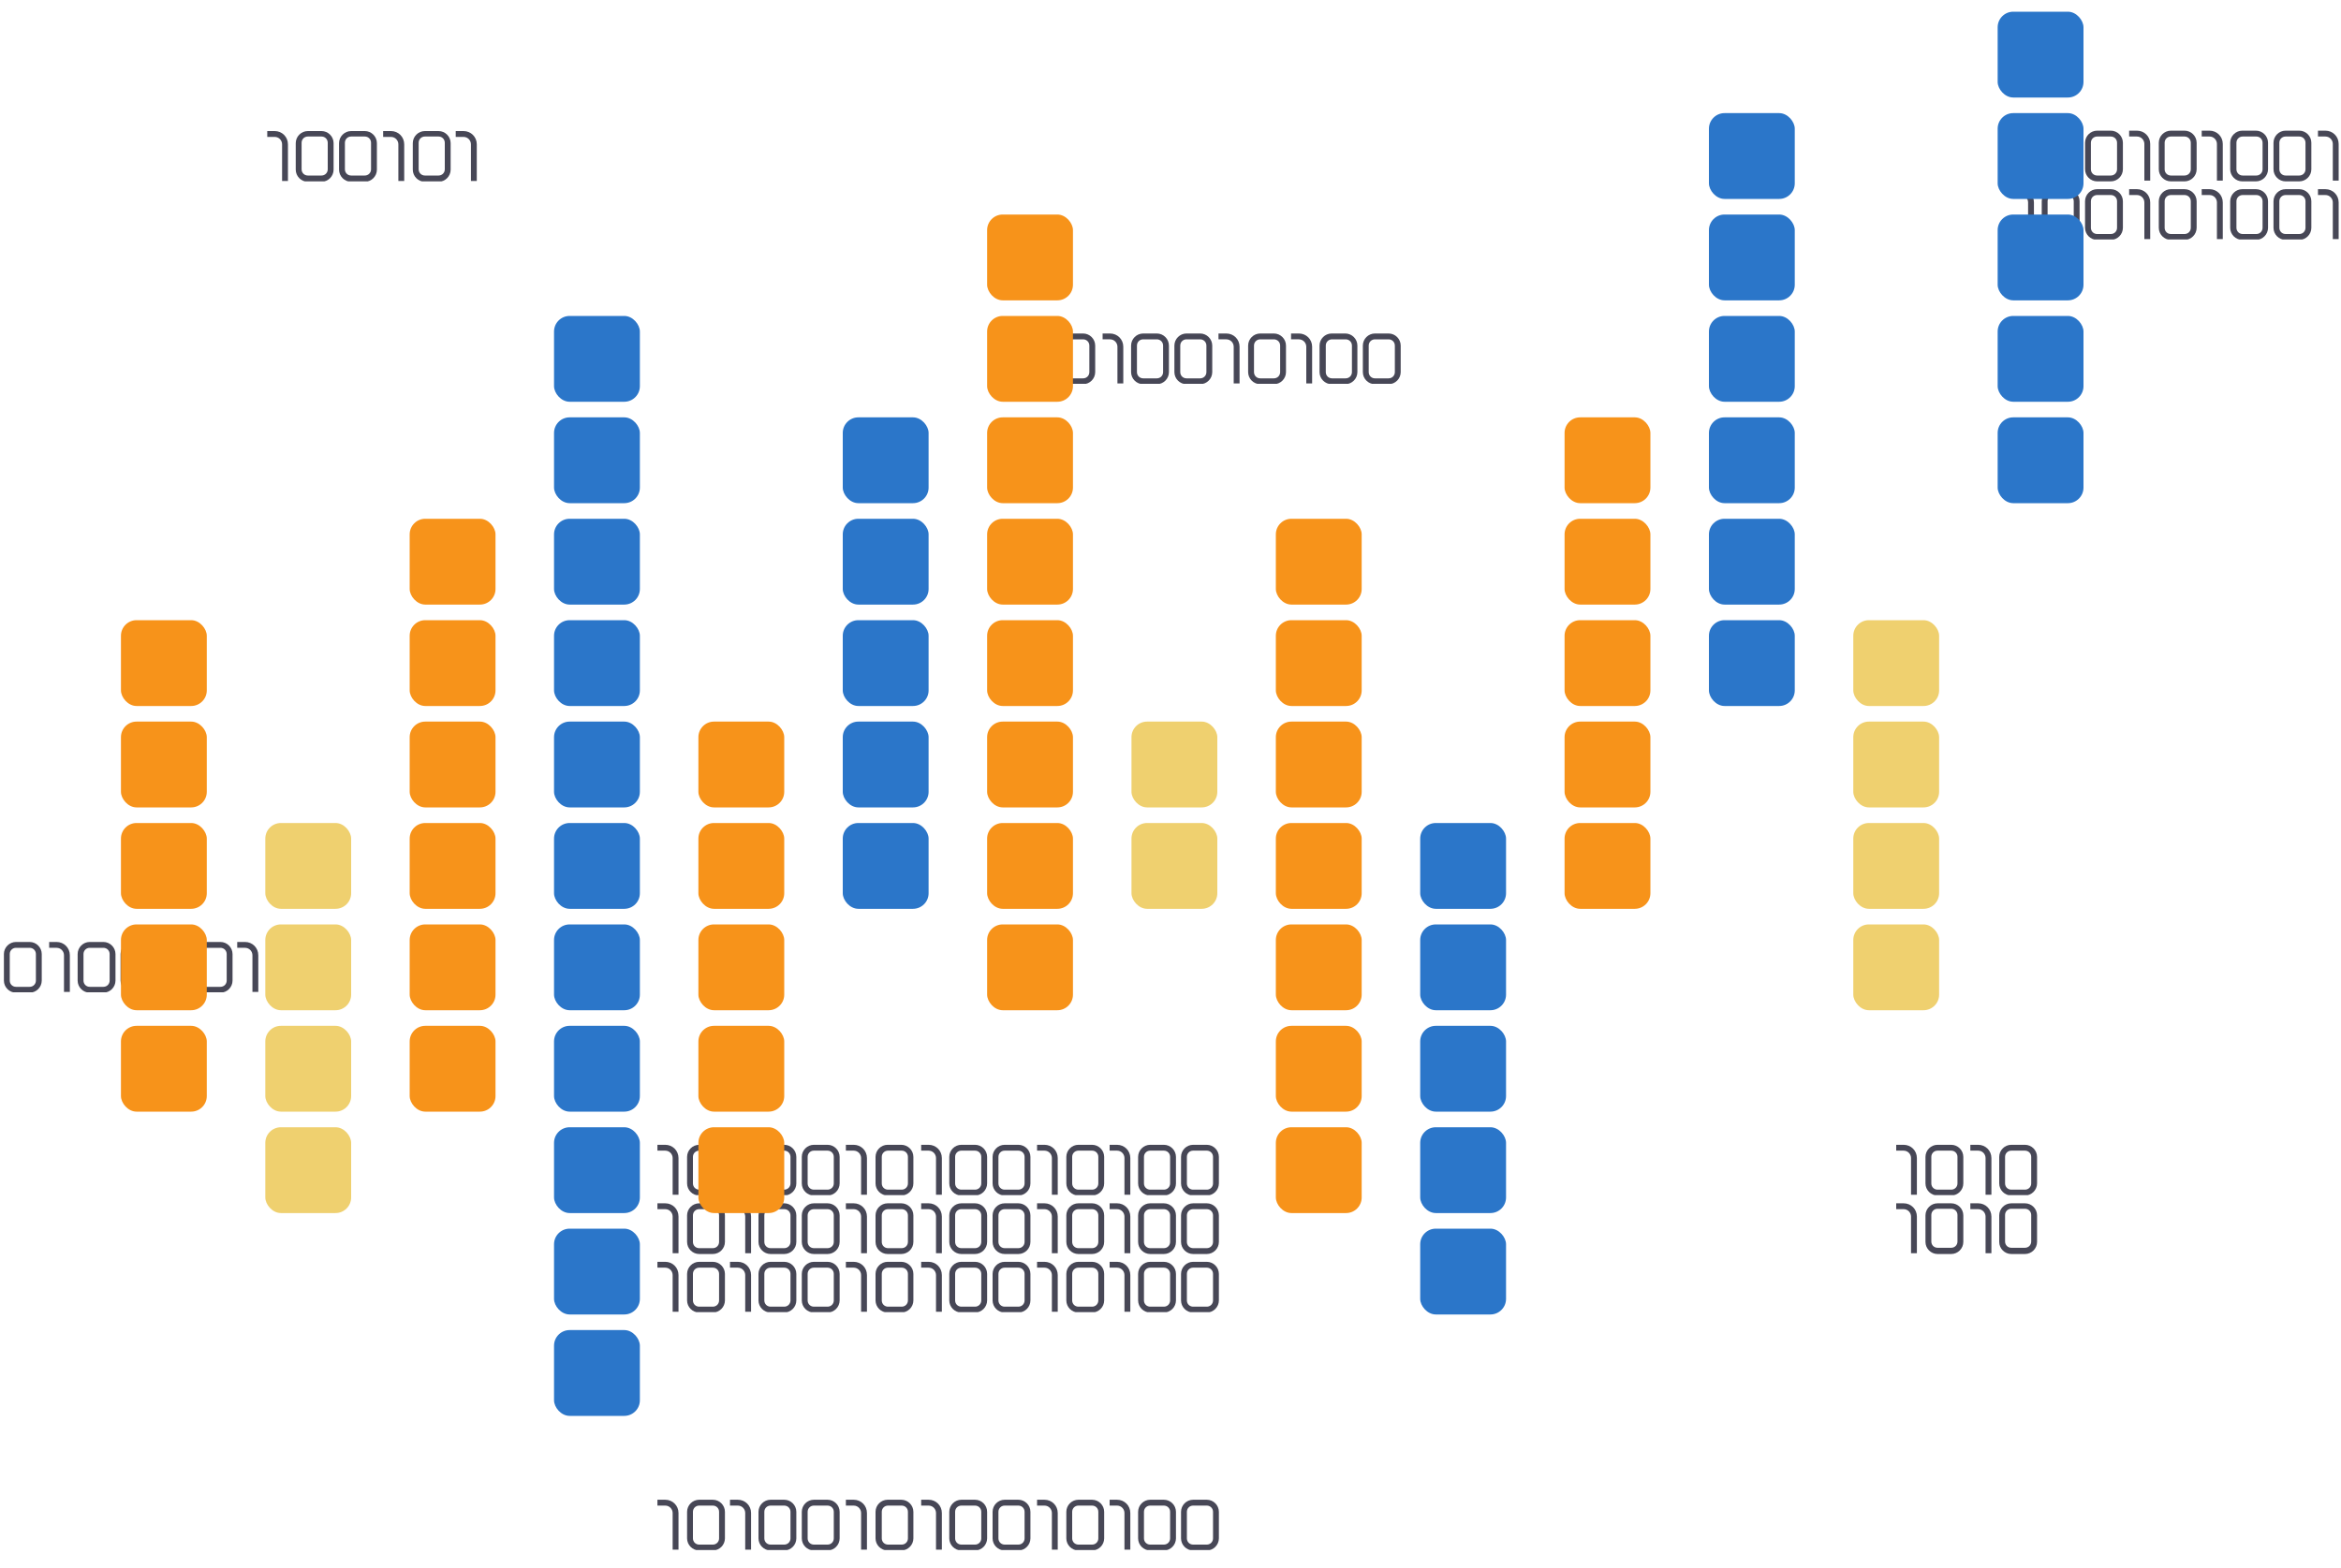<?xml version="1.0" encoding="UTF-8"?> <svg xmlns="http://www.w3.org/2000/svg" xmlns:xlink="http://www.w3.org/1999/xlink" version="1.1" viewBox="0 0 600 402"><defs><style> .cls-1 { fill: none; } .cls-2 { fill: #474756; } .cls-3 { fill: #efd06f; } .cls-4 { clip-path: url(#clippath-11); } .cls-5 { clip-path: url(#clippath-10); } .cls-6 { clip-path: url(#clippath-1); } .cls-7 { clip-path: url(#clippath-3); } .cls-8 { clip-path: url(#clippath-4); } .cls-9 { clip-path: url(#clippath-2); } .cls-10 { clip-path: url(#clippath-7); } .cls-11 { clip-path: url(#clippath-6); } .cls-12 { clip-path: url(#clippath-9); } .cls-13 { clip-path: url(#clippath-8); } .cls-14 { clip-path: url(#clippath-5); } .cls-15 { fill: #2b76c9; } .cls-16 { fill: #f7931a; } .cls-17 { clip-path: url(#clippath); } </style><clipPath id="clippath"><rect class="cls-1" y="0" width="600" height="402"></rect></clipPath><clipPath id="clippath-1"><rect class="cls-1" x="516" y="33.5" width="83.4" height="12.9"></rect></clipPath><clipPath id="clippath-2"><rect class="cls-1" x="516" y="48.5" width="83.4" height="12.9"></rect></clipPath><clipPath id="clippath-3"><rect class="cls-1" x="271.1" y="85.5" width="87.9" height="12.9"></rect></clipPath><clipPath id="clippath-4"><rect class="cls-1" x="1" y="241.5" width="87.9" height="12.9"></rect></clipPath><clipPath id="clippath-5"><rect class="cls-1" x="168.6" y="293.5" width="143.8" height="12.9"></rect></clipPath><clipPath id="clippath-6"><rect class="cls-1" x="168.6" y="323.5" width="143.8" height="12.9"></rect></clipPath><clipPath id="clippath-7"><rect class="cls-1" x="168.6" y="384.5" width="143.8" height="12.9"></rect></clipPath><clipPath id="clippath-8"><rect class="cls-1" x="168.6" y="308.5" width="143.8" height="12.9"></rect></clipPath><clipPath id="clippath-9"><rect class="cls-1" x="486" y="293.5" width="36.1" height="12.9"></rect></clipPath><clipPath id="clippath-10"><rect class="cls-1" x="486" y="308.5" width="36.1" height="12.9"></rect></clipPath><clipPath id="clippath-11"><rect class="cls-1" x="68.5" y="33.6" width="53.7" height="12.9"></rect></clipPath></defs><g><g id="Layer_1"><g class="cls-17"><g><rect class="cls-3" x="68" y="289" width="22" height="22" rx="4" ry="4"></rect><rect class="cls-3" x="68" y="263" width="22" height="22" rx="4" ry="4"></rect><rect class="cls-3" x="68" y="211" width="22" height="22" rx="4" ry="4"></rect><rect class="cls-3" x="290" y="185" width="22" height="22" rx="4" ry="4"></rect><rect class="cls-3" x="290" y="211" width="22" height="22" rx="4" ry="4"></rect><rect class="cls-3" x="475" y="185" width="22" height="22" rx="4" ry="4"></rect><rect class="cls-3" x="475" y="211" width="22" height="22" rx="4" ry="4"></rect><rect class="cls-3" x="475" y="237" width="22" height="22" rx="4" ry="4"></rect><rect class="cls-3" x="475" y="159" width="22" height="22" rx="4" ry="4"></rect><g class="cls-6"><g><path class="cls-2" d="M551.1,46.3h-1.5v-9.4c0-1-.8-1.9-1.9-1.9h-2v-1.5h2c1.9,0,3.4,1.5,3.4,3.4v9.4Z"></path><path class="cls-2" d="M521.3,46.3h-1.5v-9.4c0-1-.8-1.9-1.9-1.9h-2v-1.5h2c1.9,0,3.4,1.5,3.4,3.4v9.4Z"></path><path class="cls-2" d="M526.4,33.5h3.5c1.7,0,3.1,1.4,3.1,3.1v6.8c0,1.7-1.4,3.1-3.1,3.1h-3.5c-1.7,0-3.1-1.4-3.1-3.1v-6.8c0-1.7,1.4-3.1,3.1-3.1ZM529.9,45c.9,0,1.6-.7,1.6-1.6v-6.8c0-.9-.7-1.6-1.6-1.6h-3.5c-.9,0-1.6.7-1.6,1.6v6.8c0,.9.7,1.6,1.6,1.6h3.5Z"></path><path class="cls-2" d="M537.5,33.5h3.5c1.7,0,3.1,1.4,3.1,3.1v6.8c0,1.7-1.4,3.1-3.1,3.1h-3.5c-1.7,0-3.1-1.4-3.1-3.1v-6.8c0-1.7,1.4-3.1,3.1-3.1ZM541,45c.9,0,1.6-.7,1.6-1.6v-6.8c0-.9-.7-1.6-1.6-1.6h-3.5c-.9,0-1.6.7-1.6,1.6v6.8c0,.9.7,1.6,1.6,1.6h3.5Z"></path><path class="cls-2" d="M556.4,33.5h3.5c1.7,0,3.1,1.4,3.1,3.1v6.8c0,1.7-1.4,3.1-3.1,3.1h-3.5c-1.7,0-3.1-1.4-3.1-3.1v-6.8c0-1.7,1.4-3.1,3.1-3.1ZM559.9,45c.9,0,1.6-.7,1.6-1.6v-6.8c0-.9-.7-1.6-1.6-1.6h-3.5c-.9,0-1.6.7-1.6,1.6v6.8c0,.9.7,1.6,1.6,1.6h3.5Z"></path><path class="cls-2" d="M599.4,46.3h-1.5v-9.4c0-1-.8-1.9-1.9-1.9h-1.9v-1.5h1.9c1.9,0,3.4,1.5,3.4,3.4v9.4Z"></path><path class="cls-2" d="M569.7,46.3h-1.5v-9.4c0-1-.8-1.9-1.9-1.9h-2v-1.5h2c1.9,0,3.4,1.5,3.4,3.4v9.4Z"></path><path class="cls-2" d="M574.7,33.5h3.5c1.7,0,3.1,1.4,3.1,3.1v6.8c0,1.7-1.4,3.1-3.1,3.1h-3.5c-1.7,0-3.1-1.4-3.1-3.1v-6.8c0-1.7,1.4-3.1,3.1-3.1ZM578.3,45c.9,0,1.6-.7,1.6-1.6v-6.8c0-.9-.7-1.6-1.6-1.6h-3.5c-.9,0-1.6.7-1.6,1.6v6.8c0,.9.7,1.6,1.6,1.6h3.5Z"></path><path class="cls-2" d="M585.8,33.5h3.5c1.7,0,3.1,1.4,3.1,3.1v6.8c0,1.7-1.4,3.1-3.1,3.1h-3.5c-1.7,0-3.1-1.4-3.1-3.1v-6.8c0-1.7,1.4-3.1,3.1-3.1ZM589.3,45c.9,0,1.6-.7,1.6-1.6v-6.8c0-.9-.7-1.6-1.6-1.6h-3.5c-.9,0-1.6.7-1.6,1.6v6.8c0,.9.7,1.6,1.6,1.6h3.5Z"></path></g></g><g class="cls-9"><g><path class="cls-2" d="M551.1,61.3h-1.5v-9.4c0-1-.8-1.9-1.9-1.9h-2v-1.5h2c1.9,0,3.4,1.5,3.4,3.4v9.4Z"></path><path class="cls-2" d="M521.3,61.3h-1.5v-9.4c0-1-.8-1.9-1.9-1.9h-2v-1.5h2c1.9,0,3.4,1.5,3.4,3.4v9.4Z"></path><path class="cls-2" d="M526.4,48.5h3.5c1.7,0,3.1,1.4,3.1,3.1v6.8c0,1.7-1.4,3.1-3.1,3.1h-3.5c-1.7,0-3.1-1.4-3.1-3.1v-6.8c0-1.7,1.4-3.1,3.1-3.1ZM529.9,60c.9,0,1.6-.7,1.6-1.6v-6.8c0-.9-.7-1.6-1.6-1.6h-3.5c-.9,0-1.6.7-1.6,1.6v6.8c0,.9.7,1.6,1.6,1.6h3.5Z"></path><path class="cls-2" d="M537.5,48.5h3.5c1.7,0,3.1,1.4,3.1,3.1v6.8c0,1.7-1.4,3.1-3.1,3.1h-3.5c-1.7,0-3.1-1.4-3.1-3.1v-6.8c0-1.7,1.4-3.1,3.1-3.1ZM541,60c.9,0,1.6-.7,1.6-1.6v-6.8c0-.9-.7-1.6-1.6-1.6h-3.5c-.9,0-1.6.7-1.6,1.6v6.8c0,.9.7,1.6,1.6,1.6h3.5Z"></path><path class="cls-2" d="M556.4,48.5h3.5c1.7,0,3.1,1.4,3.1,3.1v6.8c0,1.7-1.4,3.1-3.1,3.1h-3.5c-1.7,0-3.1-1.4-3.1-3.1v-6.8c0-1.7,1.4-3.1,3.1-3.1ZM559.9,60c.9,0,1.6-.7,1.6-1.6v-6.8c0-.9-.7-1.6-1.6-1.6h-3.5c-.9,0-1.6.7-1.6,1.6v6.8c0,.9.7,1.6,1.6,1.6h3.5Z"></path><path class="cls-2" d="M599.4,61.3h-1.5v-9.4c0-1-.8-1.9-1.9-1.9h-1.9v-1.5h1.9c1.9,0,3.4,1.5,3.4,3.4v9.4Z"></path><path class="cls-2" d="M569.7,61.3h-1.5v-9.4c0-1-.8-1.9-1.9-1.9h-2v-1.5h2c1.9,0,3.4,1.5,3.4,3.4v9.4Z"></path><path class="cls-2" d="M574.7,48.5h3.5c1.7,0,3.1,1.4,3.1,3.1v6.8c0,1.7-1.4,3.1-3.1,3.1h-3.5c-1.7,0-3.1-1.4-3.1-3.1v-6.8c0-1.7,1.4-3.1,3.1-3.1ZM578.3,60c.9,0,1.6-.7,1.6-1.6v-6.8c0-.9-.7-1.6-1.6-1.6h-3.5c-.9,0-1.6.7-1.6,1.6v6.8c0,.9.7,1.6,1.6,1.6h3.5Z"></path><path class="cls-2" d="M585.8,48.5h3.5c1.7,0,3.1,1.4,3.1,3.1v6.8c0,1.7-1.4,3.1-3.1,3.1h-3.5c-1.7,0-3.1-1.4-3.1-3.1v-6.8c0-1.7,1.4-3.1,3.1-3.1ZM589.3,60c.9,0,1.6-.7,1.6-1.6v-6.8c0-.9-.7-1.6-1.6-1.6h-3.5c-.9,0-1.6.7-1.6,1.6v6.8c0,.9.7,1.6,1.6,1.6h3.5Z"></path></g></g><g><rect class="cls-15" x="142" y="81" width="22" height="22" rx="4" ry="4"></rect><rect class="cls-15" x="142" y="107" width="22" height="22" rx="4" ry="4"></rect><rect class="cls-15" x="216" y="107" width="22" height="22" rx="4" ry="4"></rect><rect class="cls-15" x="438" y="107" width="22" height="22" rx="4" ry="4"></rect><rect class="cls-15" x="438" y="55" width="22" height="22" rx="4" ry="4"></rect><rect class="cls-15" x="438" y="29" width="22" height="22" rx="4" ry="4"></rect><rect class="cls-15" x="142" y="133" width="22" height="22" rx="4" ry="4"></rect><rect class="cls-15" x="216" y="133" width="22" height="22" rx="4" ry="4"></rect><rect class="cls-15" x="438" y="133" width="22" height="22" rx="4" ry="4"></rect><rect class="cls-15" x="438" y="81" width="22" height="22" rx="4" ry="4"></rect><rect class="cls-15" x="142" y="159" width="22" height="22" rx="4" ry="4"></rect><rect class="cls-15" x="216" y="159" width="22" height="22" rx="4" ry="4"></rect><rect class="cls-15" x="438" y="159" width="22" height="22" rx="4" ry="4"></rect><rect class="cls-15" x="142" y="185" width="22" height="22" rx="4" ry="4"></rect><rect class="cls-15" x="216" y="185" width="22" height="22" rx="4" ry="4"></rect><rect class="cls-15" x="142" y="211" width="22" height="22" rx="4" ry="4"></rect><rect class="cls-15" x="364" y="211" width="22" height="22" rx="4" ry="4"></rect><rect class="cls-15" x="216" y="211" width="22" height="22" rx="4" ry="4"></rect><rect class="cls-15" x="142" y="237" width="22" height="22" rx="4" ry="4"></rect><rect class="cls-15" x="364" y="237" width="22" height="22" rx="4" ry="4"></rect><rect class="cls-15" x="142" y="263" width="22" height="22" rx="4" ry="4"></rect><rect class="cls-15" x="364" y="263" width="22" height="22" rx="4" ry="4"></rect><rect class="cls-15" x="142" y="289" width="22" height="22" rx="4" ry="4"></rect><rect class="cls-15" x="364" y="289" width="22" height="22" rx="4" ry="4"></rect><rect class="cls-15" x="142" y="315" width="22" height="22" rx="4" ry="4"></rect><rect class="cls-15" x="364" y="315" width="22" height="22" rx="4" ry="4"></rect><rect class="cls-15" x="142" y="341" width="22" height="22" rx="4" ry="4"></rect><rect class="cls-15" x="512" y="107" width="22" height="22" rx="4" ry="4"></rect><rect class="cls-15" x="512" y="55" width="22" height="22" rx="4" ry="4"></rect><rect class="cls-15" x="512" y="29" width="22" height="22" rx="4" ry="4"></rect><rect class="cls-15" x="512" y="3" width="22" height="22" rx="4" ry="4"></rect><rect class="cls-15" x="512" y="81" width="22" height="22" rx="4" ry="4"></rect></g><g class="cls-7"><g><path class="cls-2" d="M274.1,85.5h3.5c1.7,0,3.1,1.4,3.1,3.1v6.8c0,1.7-1.4,3.1-3.1,3.1h-3.5c-1.7,0-3.1-1.4-3.1-3.1v-6.8c0-1.7,1.4-3.1,3.1-3.1ZM277.6,97c.9,0,1.6-.7,1.6-1.6v-6.8c0-.9-.7-1.6-1.6-1.6h-3.5c-.9,0-1.6.7-1.6,1.6v6.8c0,.9.7,1.6,1.6,1.6h3.5Z"></path><path class="cls-2" d="M317.7,98.3h-1.5v-9.4c0-1-.8-1.9-1.9-1.9h-2v-1.5h2c1.9,0,3.4,1.5,3.4,3.4v9.4Z"></path><path class="cls-2" d="M287.9,98.3h-1.5v-9.4c0-1-.8-1.9-1.9-1.9h-1.9v-1.5h1.9c1.9,0,3.4,1.5,3.4,3.4v9.4Z"></path><path class="cls-2" d="M293,85.5h3.5c1.7,0,3.1,1.4,3.1,3.1v6.8c0,1.7-1.4,3.1-3.1,3.1h-3.5c-1.7,0-3.1-1.4-3.1-3.1v-6.8c0-1.7,1.4-3.1,3.1-3.1ZM296.5,97c.9,0,1.6-.7,1.6-1.6v-6.8c0-.9-.7-1.6-1.6-1.6h-3.5c-.9,0-1.6.7-1.6,1.6v6.8c0,.9.7,1.6,1.6,1.6h3.5Z"></path><path class="cls-2" d="M304.1,85.5h3.5c1.7,0,3.1,1.4,3.1,3.1v6.8c0,1.7-1.4,3.1-3.1,3.1h-3.5c-1.7,0-3.1-1.4-3.1-3.1v-6.8c0-1.7,1.4-3.1,3.1-3.1ZM307.6,97c.9,0,1.6-.7,1.6-1.6v-6.8c0-.9-.7-1.6-1.6-1.6h-3.5c-.9,0-1.6.7-1.6,1.6v6.8c0,.9.7,1.6,1.6,1.6h3.5Z"></path><path class="cls-2" d="M323,85.5h3.5c1.7,0,3.1,1.4,3.1,3.1v6.8c0,1.7-1.4,3.1-3.1,3.1h-3.5c-1.7,0-3.1-1.4-3.1-3.1v-6.8c0-1.7,1.4-3.1,3.1-3.1ZM326.5,97c.9,0,1.6-.7,1.6-1.6v-6.8c0-.9-.7-1.6-1.6-1.6h-3.5c-.9,0-1.6.7-1.6,1.6v6.8c0,.9.7,1.6,1.6,1.6h3.5Z"></path><path class="cls-2" d="M336.3,98.3h-1.5v-9.4c0-1-.8-1.9-1.9-1.9h-2v-1.5h2c1.9,0,3.4,1.5,3.4,3.4v9.4Z"></path><path class="cls-2" d="M341.3,85.5h3.5c1.7,0,3.1,1.4,3.1,3.1v6.8c0,1.7-1.4,3.1-3.1,3.1h-3.5c-1.7,0-3.1-1.4-3.1-3.1v-6.8c0-1.7,1.4-3.1,3.1-3.1ZM344.9,97c.9,0,1.6-.7,1.6-1.6v-6.8c0-.9-.7-1.6-1.6-1.6h-3.5c-.9,0-1.6.7-1.6,1.6v6.8c0,.9.7,1.6,1.6,1.6h3.5Z"></path><path class="cls-2" d="M352.4,85.5h3.5c1.7,0,3.1,1.4,3.1,3.1v6.8c0,1.7-1.4,3.1-3.1,3.1h-3.5c-1.7,0-3.1-1.4-3.1-3.1v-6.8c0-1.7,1.4-3.1,3.1-3.1ZM355.9,97c.9,0,1.6-.7,1.6-1.6v-6.8c0-.9-.7-1.6-1.6-1.6h-3.5c-.9,0-1.6.7-1.6,1.6v6.8c0,.9.7,1.6,1.6,1.6h3.5Z"></path></g></g><g class="cls-8"><g><path class="cls-2" d="M4.1,241.5h3.5c1.7,0,3.1,1.4,3.1,3.1v6.8c0,1.7-1.4,3.1-3.1,3.1h-3.5c-1.7,0-3.1-1.4-3.1-3.1v-6.8c0-1.7,1.4-3.1,3.1-3.1ZM7.6,253c.9,0,1.6-.7,1.6-1.6v-6.8c0-.9-.7-1.6-1.6-1.6h-3.5c-.9,0-1.6.7-1.6,1.6v6.8c0,.9.7,1.6,1.6,1.6h3.5Z"></path><path class="cls-2" d="M47.7,254.3h-1.5v-9.4c0-1-.8-1.9-1.9-1.9h-2v-1.5h2c1.9,0,3.4,1.5,3.4,3.4v9.4Z"></path><path class="cls-2" d="M17.9,254.3h-1.5v-9.4c0-1-.8-1.9-1.9-1.9h-1.9v-1.5h1.9c1.9,0,3.4,1.5,3.4,3.4v9.4Z"></path><path class="cls-2" d="M23,241.5h3.5c1.7,0,3.1,1.4,3.1,3.1v6.8c0,1.7-1.4,3.1-3.1,3.1h-3.5c-1.7,0-3.1-1.4-3.1-3.1v-6.8c0-1.7,1.4-3.1,3.1-3.1ZM26.5,253c.9,0,1.6-.7,1.6-1.6v-6.8c0-.9-.7-1.6-1.6-1.6h-3.5c-.9,0-1.6.7-1.6,1.6v6.8c0,.9.7,1.6,1.6,1.6h3.5Z"></path><path class="cls-2" d="M34,241.5h3.5c1.7,0,3.1,1.4,3.1,3.1v6.8c0,1.7-1.4,3.1-3.1,3.1h-3.5c-1.7,0-3.1-1.4-3.1-3.1v-6.8c0-1.7,1.4-3.1,3.1-3.1ZM37.5,253c.9,0,1.6-.7,1.6-1.6v-6.8c0-.9-.7-1.6-1.6-1.6h-3.5c-.9,0-1.6.7-1.6,1.6v6.8c0,.9.7,1.6,1.6,1.6h3.5Z"></path><path class="cls-2" d="M53,241.5h3.5c1.7,0,3.1,1.4,3.1,3.1v6.8c0,1.7-1.4,3.1-3.1,3.1h-3.5c-1.7,0-3.1-1.4-3.1-3.1v-6.8c0-1.7,1.4-3.1,3.1-3.1ZM56.5,253c.9,0,1.6-.7,1.6-1.6v-6.8c0-.9-.7-1.6-1.6-1.6h-3.5c-.9,0-1.6.7-1.6,1.6v6.8c0,.9.7,1.6,1.6,1.6h3.5Z"></path><path class="cls-2" d="M66.2,254.3h-1.5v-9.4c0-1-.8-1.9-1.9-1.9h-2v-1.5h2c1.9,0,3.4,1.5,3.4,3.4v9.4Z"></path><path class="cls-2" d="M71.3,241.5h3.5c1.7,0,3.1,1.4,3.1,3.1v6.8c0,1.7-1.4,3.1-3.1,3.1h-3.5c-1.7,0-3.1-1.4-3.1-3.1v-6.8c0-1.7,1.4-3.1,3.1-3.1ZM74.8,253c.9,0,1.6-.7,1.6-1.6v-6.8c0-.9-.7-1.6-1.6-1.6h-3.5c-.9,0-1.6.7-1.6,1.6v6.8c0,.9.7,1.6,1.6,1.6h3.5Z"></path><path class="cls-2" d="M82.4,241.5h3.5c1.7,0,3.1,1.4,3.1,3.1v6.8c0,1.7-1.4,3.1-3.1,3.1h-3.5c-1.7,0-3.1-1.4-3.1-3.1v-6.8c0-1.7,1.4-3.1,3.1-3.1ZM85.9,253c.9,0,1.6-.7,1.6-1.6v-6.8c0-.9-.7-1.6-1.6-1.6h-3.5c-.9,0-1.6.7-1.6,1.6v6.8c0,.9.7,1.6,1.6,1.6h3.5Z"></path></g></g><g class="cls-14"><g><path class="cls-2" d="M173.9,306.3h-1.5v-9.4c0-1-.8-1.9-1.9-1.9h-2v-1.5h2c1.9,0,3.4,1.5,3.4,3.4v9.4Z"></path><path class="cls-2" d="M179.2,293.5h3.5c1.7,0,3.1,1.4,3.1,3.1v6.8c0,1.7-1.4,3.1-3.1,3.1h-3.5c-1.7,0-3.1-1.4-3.1-3.1v-6.8c0-1.7,1.4-3.1,3.1-3.1ZM182.7,305c.9,0,1.6-.7,1.6-1.6v-6.8c0-.9-.7-1.6-1.6-1.6h-3.5c-.9,0-1.6.7-1.6,1.6v6.8c0,.9.7,1.6,1.6,1.6h3.5Z"></path><path class="cls-2" d="M222.2,306.3h-1.5v-9.4c0-1-.8-1.9-1.9-1.9h-2v-1.5h2c1.9,0,3.4,1.5,3.4,3.4v9.4Z"></path><path class="cls-2" d="M192.5,306.3h-1.5v-9.4c0-1-.8-1.9-1.9-1.9h-2v-1.5h2c1.9,0,3.4,1.5,3.4,3.4v9.4Z"></path><path class="cls-2" d="M197.5,293.5h3.5c1.7,0,3.1,1.4,3.1,3.1v6.8c0,1.7-1.4,3.1-3.1,3.1h-3.5c-1.7,0-3.1-1.4-3.1-3.1v-6.8c0-1.7,1.4-3.1,3.1-3.1ZM201,305c.9,0,1.6-.7,1.6-1.6v-6.8c0-.9-.7-1.6-1.6-1.6h-3.5c-.9,0-1.6.7-1.6,1.6v6.8c0,.9.7,1.6,1.6,1.6h3.5Z"></path><path class="cls-2" d="M208.6,293.5h3.5c1.7,0,3.1,1.4,3.1,3.1v6.8c0,1.7-1.4,3.1-3.1,3.1h-3.5c-1.7,0-3.1-1.4-3.1-3.1v-6.8c0-1.7,1.4-3.1,3.1-3.1ZM212.1,305c.9,0,1.6-.7,1.6-1.6v-6.8c0-.9-.7-1.6-1.6-1.6h-3.5c-.9,0-1.6.7-1.6,1.6v6.8c0,.9.7,1.6,1.6,1.6h3.5Z"></path><path class="cls-2" d="M227.5,293.5h3.5c1.7,0,3.1,1.4,3.1,3.1v6.8c0,1.7-1.4,3.1-3.1,3.1h-3.5c-1.7,0-3.1-1.4-3.1-3.1v-6.8c0-1.7,1.4-3.1,3.1-3.1ZM231.1,305c.9,0,1.6-.7,1.6-1.6v-6.8c0-.9-.7-1.6-1.6-1.6h-3.5c-.9,0-1.6.7-1.6,1.6v6.8c0,.9.7,1.6,1.6,1.6h3.5Z"></path><path class="cls-2" d="M271.1,306.3h-1.5v-9.4c0-1-.8-1.9-1.9-1.9h-1.9v-1.5h1.9c1.9,0,3.4,1.5,3.4,3.4v9.4Z"></path><path class="cls-2" d="M241.4,306.3h-1.5v-9.4c0-1-.8-1.9-1.9-1.9h-1.9v-1.5h1.9c1.9,0,3.4,1.5,3.4,3.4v9.4Z"></path><path class="cls-2" d="M246.4,293.5h3.5c1.7,0,3.1,1.4,3.1,3.1v6.8c0,1.7-1.4,3.1-3.1,3.1h-3.5c-1.7,0-3.1-1.4-3.1-3.1v-6.8c0-1.7,1.4-3.1,3.1-3.1ZM249.9,305c.9,0,1.6-.7,1.6-1.6v-6.8c0-.9-.7-1.6-1.6-1.6h-3.5c-.9,0-1.6.7-1.6,1.6v6.8c0,.9.7,1.6,1.6,1.6h3.5Z"></path><path class="cls-2" d="M257.5,293.5h3.5c1.7,0,3.1,1.4,3.1,3.1v6.8c0,1.7-1.4,3.1-3.1,3.1h-3.5c-1.7,0-3.1-1.4-3.1-3.1v-6.8c0-1.7,1.4-3.1,3.1-3.1ZM261,305c.9,0,1.6-.7,1.6-1.6v-6.8c0-.9-.7-1.6-1.6-1.6h-3.5c-.9,0-1.6.7-1.6,1.6v6.8c0,.9.7,1.6,1.6,1.6h3.5Z"></path><path class="cls-2" d="M276.4,293.5h3.5c1.7,0,3.1,1.4,3.1,3.1v6.8c0,1.7-1.4,3.1-3.1,3.1h-3.5c-1.7,0-3.1-1.4-3.1-3.1v-6.8c0-1.7,1.4-3.1,3.1-3.1ZM279.9,305c.9,0,1.6-.7,1.6-1.6v-6.8c0-.9-.7-1.6-1.6-1.6h-3.5c-.9,0-1.6.7-1.6,1.6v6.8c0,.9.7,1.6,1.6,1.6h3.5Z"></path><path class="cls-2" d="M289.7,306.3h-1.5v-9.4c0-1-.8-1.9-1.9-1.9h-1.9v-1.5h1.9c1.9,0,3.4,1.5,3.4,3.4v9.4Z"></path><path class="cls-2" d="M294.8,293.5h3.5c1.7,0,3.1,1.4,3.1,3.1v6.8c0,1.7-1.4,3.1-3.1,3.1h-3.5c-1.7,0-3.1-1.4-3.1-3.1v-6.8c0-1.7,1.4-3.1,3.1-3.1ZM298.3,305c.9,0,1.6-.7,1.6-1.6v-6.8c0-.9-.7-1.6-1.6-1.6h-3.5c-.9,0-1.6.7-1.6,1.6v6.8c0,.9.7,1.6,1.6,1.6h3.5Z"></path><path class="cls-2" d="M305.8,293.5h3.5c1.7,0,3.1,1.4,3.1,3.1v6.8c0,1.7-1.4,3.1-3.1,3.1h-3.5c-1.7,0-3.1-1.4-3.1-3.1v-6.8c0-1.7,1.4-3.1,3.1-3.1ZM309.3,305c.9,0,1.6-.7,1.6-1.6v-6.8c0-.9-.7-1.6-1.6-1.6h-3.5c-.9,0-1.6.7-1.6,1.6v6.8c0,.9.7,1.6,1.6,1.6h3.5Z"></path></g></g><g class="cls-11"><g><path class="cls-2" d="M173.9,336.3h-1.5v-9.4c0-1-.8-1.9-1.9-1.9h-2v-1.5h2c1.9,0,3.4,1.5,3.4,3.4v9.4Z"></path><path class="cls-2" d="M179.2,323.5h3.5c1.7,0,3.1,1.4,3.1,3.1v6.8c0,1.7-1.4,3.1-3.1,3.1h-3.5c-1.7,0-3.1-1.4-3.1-3.1v-6.8c0-1.7,1.4-3.1,3.1-3.1ZM182.7,335c.9,0,1.6-.7,1.6-1.6v-6.8c0-.9-.7-1.6-1.6-1.6h-3.5c-.9,0-1.6.7-1.6,1.6v6.8c0,.9.7,1.6,1.6,1.6h3.5Z"></path><path class="cls-2" d="M222.2,336.3h-1.5v-9.4c0-1-.8-1.9-1.9-1.9h-2v-1.5h2c1.9,0,3.4,1.5,3.4,3.4v9.4Z"></path><path class="cls-2" d="M192.5,336.3h-1.5v-9.4c0-1-.8-1.9-1.9-1.9h-2v-1.5h2c1.9,0,3.4,1.5,3.4,3.4v9.4Z"></path><path class="cls-2" d="M197.5,323.5h3.5c1.7,0,3.1,1.4,3.1,3.1v6.8c0,1.7-1.4,3.1-3.1,3.1h-3.5c-1.7,0-3.1-1.4-3.1-3.1v-6.8c0-1.7,1.4-3.1,3.1-3.1ZM201,335c.9,0,1.6-.7,1.6-1.6v-6.8c0-.9-.7-1.6-1.6-1.6h-3.5c-.9,0-1.6.7-1.6,1.6v6.8c0,.9.7,1.6,1.6,1.6h3.5Z"></path><path class="cls-2" d="M208.6,323.5h3.5c1.7,0,3.1,1.4,3.1,3.1v6.8c0,1.7-1.4,3.1-3.1,3.1h-3.5c-1.7,0-3.1-1.4-3.1-3.1v-6.8c0-1.7,1.4-3.1,3.1-3.1ZM212.1,335c.9,0,1.6-.7,1.6-1.6v-6.8c0-.9-.7-1.6-1.6-1.6h-3.5c-.9,0-1.6.7-1.6,1.6v6.8c0,.9.7,1.6,1.6,1.6h3.5Z"></path><path class="cls-2" d="M227.5,323.5h3.5c1.7,0,3.1,1.4,3.1,3.1v6.8c0,1.7-1.4,3.1-3.1,3.1h-3.5c-1.7,0-3.1-1.4-3.1-3.1v-6.8c0-1.7,1.4-3.1,3.1-3.1ZM231.1,335c.9,0,1.6-.7,1.6-1.6v-6.8c0-.9-.7-1.6-1.6-1.6h-3.5c-.9,0-1.6.7-1.6,1.6v6.8c0,.9.7,1.6,1.6,1.6h3.5Z"></path><path class="cls-2" d="M271.1,336.3h-1.5v-9.4c0-1-.8-1.9-1.9-1.9h-1.9v-1.5h1.9c1.9,0,3.4,1.5,3.4,3.4v9.4Z"></path><path class="cls-2" d="M241.4,336.3h-1.5v-9.4c0-1-.8-1.9-1.9-1.9h-1.9v-1.5h1.9c1.9,0,3.4,1.5,3.4,3.4v9.4Z"></path><path class="cls-2" d="M246.4,323.5h3.5c1.7,0,3.1,1.4,3.1,3.1v6.8c0,1.7-1.4,3.1-3.1,3.1h-3.5c-1.7,0-3.1-1.4-3.1-3.1v-6.8c0-1.7,1.4-3.1,3.1-3.1ZM249.9,335c.9,0,1.6-.7,1.6-1.6v-6.8c0-.9-.7-1.6-1.6-1.6h-3.5c-.9,0-1.6.7-1.6,1.6v6.8c0,.9.7,1.6,1.6,1.6h3.5Z"></path><path class="cls-2" d="M257.5,323.5h3.5c1.7,0,3.1,1.4,3.1,3.1v6.8c0,1.7-1.4,3.1-3.1,3.1h-3.5c-1.7,0-3.1-1.4-3.1-3.1v-6.8c0-1.7,1.4-3.1,3.1-3.1ZM261,335c.9,0,1.6-.7,1.6-1.6v-6.8c0-.9-.7-1.6-1.6-1.6h-3.5c-.9,0-1.6.7-1.6,1.6v6.8c0,.9.7,1.6,1.6,1.6h3.5Z"></path><path class="cls-2" d="M276.4,323.5h3.5c1.7,0,3.1,1.4,3.1,3.1v6.8c0,1.7-1.4,3.1-3.1,3.1h-3.5c-1.7,0-3.1-1.4-3.1-3.1v-6.8c0-1.7,1.4-3.1,3.1-3.1ZM279.9,335c.9,0,1.6-.7,1.6-1.6v-6.8c0-.9-.7-1.6-1.6-1.6h-3.5c-.9,0-1.6.7-1.6,1.6v6.8c0,.9.7,1.6,1.6,1.6h3.5Z"></path><path class="cls-2" d="M289.7,336.3h-1.5v-9.4c0-1-.8-1.9-1.9-1.9h-1.9v-1.5h1.9c1.9,0,3.4,1.5,3.4,3.4v9.4Z"></path><path class="cls-2" d="M294.8,323.5h3.5c1.7,0,3.1,1.4,3.1,3.1v6.8c0,1.7-1.4,3.1-3.1,3.1h-3.5c-1.7,0-3.1-1.4-3.1-3.1v-6.8c0-1.7,1.4-3.1,3.1-3.1ZM298.3,335c.9,0,1.6-.7,1.6-1.6v-6.8c0-.9-.7-1.6-1.6-1.6h-3.5c-.9,0-1.6.7-1.6,1.6v6.8c0,.9.7,1.6,1.6,1.6h3.5Z"></path><path class="cls-2" d="M305.8,323.5h3.5c1.7,0,3.1,1.4,3.1,3.1v6.8c0,1.7-1.4,3.1-3.1,3.1h-3.5c-1.7,0-3.1-1.4-3.1-3.1v-6.8c0-1.7,1.4-3.1,3.1-3.1ZM309.3,335c.9,0,1.6-.7,1.6-1.6v-6.8c0-.9-.7-1.6-1.6-1.6h-3.5c-.9,0-1.6.7-1.6,1.6v6.8c0,.9.7,1.6,1.6,1.6h3.5Z"></path></g></g><g class="cls-10"><g><path class="cls-2" d="M173.9,397.3h-1.5v-9.4c0-1-.8-1.9-1.9-1.9h-2v-1.5h2c1.9,0,3.4,1.5,3.4,3.4v9.4Z"></path><path class="cls-2" d="M179.2,384.5h3.5c1.7,0,3.1,1.4,3.1,3.1v6.8c0,1.7-1.4,3.1-3.1,3.1h-3.5c-1.7,0-3.1-1.4-3.1-3.1v-6.8c0-1.7,1.4-3.1,3.1-3.1ZM182.7,396c.9,0,1.6-.7,1.6-1.6v-6.8c0-.9-.7-1.6-1.6-1.6h-3.5c-.9,0-1.6.7-1.6,1.6v6.8c0,.9.7,1.6,1.6,1.6h3.5Z"></path><path class="cls-2" d="M222.2,397.3h-1.5v-9.4c0-1-.8-1.9-1.9-1.9h-2v-1.5h2c1.9,0,3.4,1.5,3.4,3.4v9.4Z"></path><path class="cls-2" d="M192.5,397.3h-1.5v-9.4c0-1-.8-1.9-1.9-1.9h-2v-1.5h2c1.9,0,3.4,1.5,3.4,3.4v9.4Z"></path><path class="cls-2" d="M197.5,384.5h3.5c1.7,0,3.1,1.4,3.1,3.1v6.8c0,1.7-1.4,3.1-3.1,3.1h-3.5c-1.7,0-3.1-1.4-3.1-3.1v-6.8c0-1.7,1.4-3.1,3.1-3.1ZM201,396c.9,0,1.6-.7,1.6-1.6v-6.8c0-.9-.7-1.6-1.6-1.6h-3.5c-.9,0-1.6.7-1.6,1.6v6.8c0,.9.7,1.6,1.6,1.6h3.5Z"></path><path class="cls-2" d="M208.6,384.5h3.5c1.7,0,3.1,1.4,3.1,3.1v6.8c0,1.7-1.4,3.1-3.1,3.1h-3.5c-1.7,0-3.1-1.4-3.1-3.1v-6.8c0-1.7,1.4-3.1,3.1-3.1ZM212.1,396c.9,0,1.6-.7,1.6-1.6v-6.8c0-.9-.7-1.6-1.6-1.6h-3.5c-.9,0-1.6.7-1.6,1.6v6.8c0,.9.7,1.6,1.6,1.6h3.5Z"></path><path class="cls-2" d="M227.5,384.5h3.5c1.7,0,3.1,1.4,3.1,3.1v6.8c0,1.7-1.4,3.1-3.1,3.1h-3.5c-1.7,0-3.1-1.4-3.1-3.1v-6.8c0-1.7,1.4-3.1,3.1-3.1ZM231.1,396c.9,0,1.6-.7,1.6-1.6v-6.8c0-.9-.7-1.6-1.6-1.6h-3.5c-.9,0-1.6.7-1.6,1.6v6.8c0,.9.7,1.6,1.6,1.6h3.5Z"></path><path class="cls-2" d="M271.1,397.3h-1.5v-9.4c0-1-.8-1.9-1.9-1.9h-1.9v-1.5h1.9c1.9,0,3.4,1.5,3.4,3.4v9.4Z"></path><path class="cls-2" d="M241.4,397.3h-1.5v-9.4c0-1-.8-1.9-1.9-1.9h-1.9v-1.5h1.9c1.9,0,3.4,1.5,3.4,3.4v9.4Z"></path><path class="cls-2" d="M246.4,384.5h3.5c1.7,0,3.1,1.4,3.1,3.1v6.8c0,1.7-1.4,3.1-3.1,3.1h-3.5c-1.7,0-3.1-1.4-3.1-3.1v-6.8c0-1.7,1.4-3.1,3.1-3.1ZM249.9,396c.9,0,1.6-.7,1.6-1.6v-6.8c0-.9-.7-1.6-1.6-1.6h-3.5c-.9,0-1.6.7-1.6,1.6v6.8c0,.9.7,1.6,1.6,1.6h3.5Z"></path><path class="cls-2" d="M257.5,384.5h3.5c1.7,0,3.1,1.4,3.1,3.1v6.8c0,1.7-1.4,3.1-3.1,3.1h-3.5c-1.7,0-3.1-1.4-3.1-3.1v-6.8c0-1.7,1.4-3.1,3.1-3.1ZM261,396c.9,0,1.6-.7,1.6-1.6v-6.8c0-.9-.7-1.6-1.6-1.6h-3.5c-.9,0-1.6.7-1.6,1.6v6.8c0,.9.7,1.6,1.6,1.6h3.5Z"></path><path class="cls-2" d="M276.4,384.5h3.5c1.7,0,3.1,1.4,3.1,3.1v6.8c0,1.7-1.4,3.1-3.1,3.1h-3.5c-1.7,0-3.1-1.4-3.1-3.1v-6.8c0-1.7,1.4-3.1,3.1-3.1ZM279.9,396c.9,0,1.6-.7,1.6-1.6v-6.8c0-.9-.7-1.6-1.6-1.6h-3.5c-.9,0-1.6.7-1.6,1.6v6.8c0,.9.7,1.6,1.6,1.6h3.5Z"></path><path class="cls-2" d="M289.7,397.3h-1.5v-9.4c0-1-.8-1.9-1.9-1.9h-1.9v-1.5h1.9c1.9,0,3.4,1.5,3.4,3.4v9.4Z"></path><path class="cls-2" d="M294.8,384.5h3.5c1.7,0,3.1,1.4,3.1,3.1v6.8c0,1.7-1.4,3.1-3.1,3.1h-3.5c-1.7,0-3.1-1.4-3.1-3.1v-6.8c0-1.7,1.4-3.1,3.1-3.1ZM298.3,396c.9,0,1.6-.7,1.6-1.6v-6.8c0-.9-.7-1.6-1.6-1.6h-3.5c-.9,0-1.6.7-1.6,1.6v6.8c0,.9.7,1.6,1.6,1.6h3.5Z"></path><path class="cls-2" d="M305.8,384.5h3.5c1.7,0,3.1,1.4,3.1,3.1v6.8c0,1.7-1.4,3.1-3.1,3.1h-3.5c-1.7,0-3.1-1.4-3.1-3.1v-6.8c0-1.7,1.4-3.1,3.1-3.1ZM309.3,396c.9,0,1.6-.7,1.6-1.6v-6.8c0-.9-.7-1.6-1.6-1.6h-3.5c-.9,0-1.6.7-1.6,1.6v6.8c0,.9.7,1.6,1.6,1.6h3.5Z"></path></g></g><g class="cls-13"><g><path class="cls-2" d="M173.9,321.3h-1.5v-9.4c0-1-.8-1.9-1.9-1.9h-2v-1.5h2c1.9,0,3.4,1.5,3.4,3.4v9.4Z"></path><path class="cls-2" d="M179.2,308.5h3.5c1.7,0,3.1,1.4,3.1,3.1v6.8c0,1.7-1.4,3.1-3.1,3.1h-3.5c-1.7,0-3.1-1.4-3.1-3.1v-6.8c0-1.7,1.4-3.1,3.1-3.1ZM182.7,320c.9,0,1.6-.7,1.6-1.6v-6.8c0-.9-.7-1.6-1.6-1.6h-3.5c-.9,0-1.6.7-1.6,1.6v6.8c0,.9.7,1.6,1.6,1.6h3.5Z"></path><path class="cls-2" d="M222.2,321.3h-1.5v-9.4c0-1-.8-1.9-1.9-1.9h-2v-1.5h2c1.9,0,3.4,1.5,3.4,3.4v9.4Z"></path><path class="cls-2" d="M192.5,321.3h-1.5v-9.4c0-1-.8-1.9-1.9-1.9h-2v-1.5h2c1.9,0,3.4,1.5,3.4,3.4v9.4Z"></path><path class="cls-2" d="M197.5,308.5h3.5c1.7,0,3.1,1.4,3.1,3.1v6.8c0,1.7-1.4,3.1-3.1,3.1h-3.5c-1.7,0-3.1-1.4-3.1-3.1v-6.8c0-1.7,1.4-3.1,3.1-3.1ZM201,320c.9,0,1.6-.7,1.6-1.6v-6.8c0-.9-.7-1.6-1.6-1.6h-3.5c-.9,0-1.6.7-1.6,1.6v6.8c0,.9.7,1.6,1.6,1.6h3.5Z"></path><path class="cls-2" d="M208.6,308.5h3.5c1.7,0,3.1,1.4,3.1,3.1v6.8c0,1.7-1.4,3.1-3.1,3.1h-3.5c-1.7,0-3.1-1.4-3.1-3.1v-6.8c0-1.7,1.4-3.1,3.1-3.1ZM212.1,320c.9,0,1.6-.7,1.6-1.6v-6.8c0-.9-.7-1.6-1.6-1.6h-3.5c-.9,0-1.6.7-1.6,1.6v6.8c0,.9.7,1.6,1.6,1.6h3.5Z"></path><path class="cls-2" d="M227.5,308.5h3.5c1.7,0,3.1,1.4,3.1,3.1v6.8c0,1.7-1.4,3.1-3.1,3.1h-3.5c-1.7,0-3.1-1.4-3.1-3.1v-6.8c0-1.7,1.4-3.1,3.1-3.1ZM231.1,320c.9,0,1.6-.7,1.6-1.6v-6.8c0-.9-.7-1.6-1.6-1.6h-3.5c-.9,0-1.6.7-1.6,1.6v6.8c0,.9.7,1.6,1.6,1.6h3.5Z"></path><path class="cls-2" d="M271.1,321.3h-1.5v-9.4c0-1-.8-1.9-1.9-1.9h-1.9v-1.5h1.9c1.9,0,3.4,1.5,3.4,3.4v9.4Z"></path><path class="cls-2" d="M241.4,321.3h-1.5v-9.4c0-1-.8-1.9-1.9-1.9h-1.9v-1.5h1.9c1.9,0,3.4,1.5,3.4,3.4v9.4Z"></path><path class="cls-2" d="M246.4,308.5h3.5c1.7,0,3.1,1.4,3.1,3.1v6.8c0,1.7-1.4,3.1-3.1,3.1h-3.5c-1.7,0-3.1-1.4-3.1-3.1v-6.8c0-1.7,1.4-3.1,3.1-3.1ZM249.9,320c.9,0,1.6-.7,1.6-1.6v-6.8c0-.9-.7-1.6-1.6-1.6h-3.5c-.9,0-1.6.7-1.6,1.6v6.8c0,.9.7,1.6,1.6,1.6h3.5Z"></path><path class="cls-2" d="M257.5,308.5h3.5c1.7,0,3.1,1.4,3.1,3.1v6.8c0,1.7-1.4,3.1-3.1,3.1h-3.5c-1.7,0-3.1-1.4-3.1-3.1v-6.8c0-1.7,1.4-3.1,3.1-3.1ZM261,320c.9,0,1.6-.7,1.6-1.6v-6.8c0-.9-.7-1.6-1.6-1.6h-3.5c-.9,0-1.6.7-1.6,1.6v6.8c0,.9.7,1.6,1.6,1.6h3.5Z"></path><path class="cls-2" d="M276.4,308.5h3.5c1.7,0,3.1,1.4,3.1,3.1v6.8c0,1.7-1.4,3.1-3.1,3.1h-3.5c-1.7,0-3.1-1.4-3.1-3.1v-6.8c0-1.7,1.4-3.1,3.1-3.1ZM279.9,320c.9,0,1.6-.7,1.6-1.6v-6.8c0-.9-.7-1.6-1.6-1.6h-3.5c-.9,0-1.6.7-1.6,1.6v6.8c0,.9.7,1.6,1.6,1.6h3.5Z"></path><path class="cls-2" d="M289.7,321.3h-1.5v-9.4c0-1-.8-1.9-1.9-1.9h-1.9v-1.5h1.9c1.9,0,3.4,1.5,3.4,3.4v9.4Z"></path><path class="cls-2" d="M294.8,308.5h3.5c1.7,0,3.1,1.4,3.1,3.1v6.8c0,1.7-1.4,3.1-3.1,3.1h-3.5c-1.7,0-3.1-1.4-3.1-3.1v-6.8c0-1.7,1.4-3.1,3.1-3.1ZM298.3,320c.9,0,1.6-.7,1.6-1.6v-6.8c0-.9-.7-1.6-1.6-1.6h-3.5c-.9,0-1.6.7-1.6,1.6v6.8c0,.9.7,1.6,1.6,1.6h3.5Z"></path><path class="cls-2" d="M305.8,308.5h3.5c1.7,0,3.1,1.4,3.1,3.1v6.8c0,1.7-1.4,3.1-3.1,3.1h-3.5c-1.7,0-3.1-1.4-3.1-3.1v-6.8c0-1.7,1.4-3.1,3.1-3.1ZM309.3,320c.9,0,1.6-.7,1.6-1.6v-6.8c0-.9-.7-1.6-1.6-1.6h-3.5c-.9,0-1.6.7-1.6,1.6v6.8c0,.9.7,1.6,1.6,1.6h3.5Z"></path></g></g><g class="cls-12"><g><path class="cls-2" d="M491.3,306.3h-1.5v-9.4c0-1-.8-1.9-1.9-1.9h-2v-1.5h2c1.9,0,3.4,1.5,3.4,3.4v9.4Z"></path><path class="cls-2" d="M496.6,293.5h3.5c1.7,0,3.1,1.4,3.1,3.1v6.8c0,1.7-1.4,3.1-3.1,3.1h-3.5c-1.7,0-3.1-1.4-3.1-3.1v-6.8c0-1.7,1.4-3.1,3.1-3.1ZM500.1,305c.9,0,1.6-.7,1.6-1.6v-6.8c0-.9-.7-1.6-1.6-1.6h-3.5c-.9,0-1.6.7-1.6,1.6v6.8c0,.9.7,1.6,1.6,1.6h3.5Z"></path><path class="cls-2" d="M510.4,306.3h-1.5v-9.4c0-1-.8-1.9-1.9-1.9h-2v-1.5h2c1.9,0,3.4,1.5,3.4,3.4v9.4Z"></path><path class="cls-2" d="M515.5,293.5h3.5c1.7,0,3.1,1.4,3.1,3.1v6.8c0,1.7-1.4,3.1-3.1,3.1h-3.5c-1.7,0-3.1-1.4-3.1-3.1v-6.8c0-1.7,1.4-3.1,3.1-3.1ZM519,305c.9,0,1.6-.7,1.6-1.6v-6.8c0-.9-.7-1.6-1.6-1.6h-3.5c-.9,0-1.6.7-1.6,1.6v6.8c0,.9.7,1.6,1.6,1.6h3.5Z"></path></g></g><g class="cls-5"><g><path class="cls-2" d="M491.3,321.3h-1.5v-9.4c0-1-.8-1.9-1.9-1.9h-2v-1.5h2c1.9,0,3.4,1.5,3.4,3.4v9.4Z"></path><path class="cls-2" d="M496.6,308.5h3.5c1.7,0,3.1,1.4,3.1,3.1v6.8c0,1.7-1.4,3.1-3.1,3.1h-3.5c-1.7,0-3.1-1.4-3.1-3.1v-6.8c0-1.7,1.4-3.1,3.1-3.1ZM500.1,319.9c.9,0,1.6-.7,1.6-1.6v-6.8c0-.9-.7-1.6-1.6-1.6h-3.5c-.9,0-1.6.7-1.6,1.6v6.8c0,.9.7,1.6,1.6,1.6h3.5Z"></path><path class="cls-2" d="M510.4,321.3h-1.5v-9.4c0-1-.8-1.9-1.9-1.9h-2v-1.5h2c1.9,0,3.4,1.5,3.4,3.4v9.4Z"></path><path class="cls-2" d="M515.5,308.5h3.5c1.7,0,3.1,1.4,3.1,3.1v6.8c0,1.7-1.4,3.1-3.1,3.1h-3.5c-1.7,0-3.1-1.4-3.1-3.1v-6.8c0-1.7,1.4-3.1,3.1-3.1ZM519,319.9c.9,0,1.6-.7,1.6-1.6v-6.8c0-.9-.7-1.6-1.6-1.6h-3.5c-.9,0-1.6.7-1.6,1.6v6.8c0,.9.7,1.6,1.6,1.6h3.5Z"></path></g></g><g class="cls-4"><g><path class="cls-2" d="M103.6,46.4h-1.5v-9.4c0-1-.8-1.9-1.9-1.9h-2v-1.5h2c1.9,0,3.4,1.5,3.4,3.4v9.4Z"></path><path class="cls-2" d="M73.8,46.4h-1.5v-9.4c0-1-.8-1.9-1.9-1.9h-2v-1.5h2c1.9,0,3.4,1.5,3.4,3.4v9.4Z"></path><path class="cls-2" d="M78.9,33.6h3.5c1.7,0,3.1,1.4,3.1,3.1v6.8c0,1.7-1.4,3.1-3.1,3.1h-3.5c-1.7,0-3.1-1.4-3.1-3.1v-6.8c0-1.7,1.4-3.1,3.1-3.1ZM82.4,45c.9,0,1.6-.7,1.6-1.6v-6.8c0-.9-.7-1.6-1.6-1.6h-3.5c-.9,0-1.6.7-1.6,1.6v6.8c0,.9.7,1.6,1.6,1.6h3.5Z"></path><path class="cls-2" d="M90,33.6h3.5c1.7,0,3.1,1.4,3.1,3.1v6.8c0,1.7-1.4,3.1-3.1,3.1h-3.5c-1.7,0-3.1-1.4-3.1-3.1v-6.8c0-1.7,1.4-3.1,3.1-3.1ZM93.5,45c.9,0,1.6-.7,1.6-1.6v-6.8c0-.9-.7-1.6-1.6-1.6h-3.5c-.9,0-1.6.7-1.6,1.6v6.8c0,.9.7,1.6,1.6,1.6h3.5Z"></path><path class="cls-2" d="M108.9,33.6h3.5c1.7,0,3.1,1.4,3.1,3.1v6.8c0,1.7-1.4,3.1-3.1,3.1h-3.5c-1.7,0-3.1-1.4-3.1-3.1v-6.8c0-1.7,1.4-3.1,3.1-3.1ZM112.4,45c.9,0,1.6-.7,1.6-1.6v-6.8c0-.9-.7-1.6-1.6-1.6h-3.5c-.9,0-1.6.7-1.6,1.6v6.8c0,.9.7,1.6,1.6,1.6h3.5Z"></path><path class="cls-2" d="M122.2,46.4h-1.5v-9.4c0-1-.8-1.9-1.9-1.9h-2v-1.5h2c1.9,0,3.4,1.5,3.4,3.4v9.4Z"></path></g></g><g><rect class="cls-16" x="31" y="263" width="22" height="22" rx="4" ry="4"></rect><rect class="cls-16" x="31" y="211" width="22" height="22" rx="4" ry="4"></rect><rect class="cls-16" x="31" y="185" width="22" height="22" rx="4" ry="4"></rect><rect class="cls-16" x="253" y="55" width="22" height="22" rx="4" ry="4"></rect><rect class="cls-16" x="253" y="107" width="22" height="22" rx="4" ry="4"></rect><rect class="cls-16" x="253" y="133" width="22" height="22" rx="4" ry="4"></rect><rect class="cls-16" x="253" y="159" width="22" height="22" rx="4" ry="4"></rect><rect class="cls-16" x="253" y="185" width="22" height="22" rx="4" ry="4"></rect><rect class="cls-16" x="253" y="211" width="22" height="22" rx="4" ry="4"></rect><rect class="cls-16" x="253" y="237" width="22" height="22" rx="4" ry="4"></rect><rect class="cls-16" x="31" y="159" width="22" height="22" rx="4" ry="4"></rect><rect class="cls-16" x="105" y="159" width="22" height="22" rx="4" ry="4"></rect><rect class="cls-16" x="105" y="185" width="22" height="22" rx="4" ry="4"></rect><rect class="cls-16" x="179" y="185" width="22" height="22" rx="4" ry="4"></rect><rect class="cls-16" x="327" y="185" width="22" height="22" rx="4" ry="4"></rect><rect class="cls-16" x="401" y="185" width="22" height="22" rx="4" ry="4"></rect><rect class="cls-16" x="327" y="133" width="22" height="22" rx="4" ry="4"></rect><rect class="cls-16" x="401" y="133" width="22" height="22" rx="4" ry="4"></rect><rect class="cls-16" x="401" y="107" width="22" height="22" rx="4" ry="4"></rect><rect class="cls-16" x="105" y="211" width="22" height="22" rx="4" ry="4"></rect><rect class="cls-16" x="179" y="211" width="22" height="22" rx="4" ry="4"></rect><rect class="cls-16" x="327" y="211" width="22" height="22" rx="4" ry="4"></rect><rect class="cls-16" x="401" y="211" width="22" height="22" rx="4" ry="4"></rect><rect class="cls-16" x="327" y="159" width="22" height="22" rx="4" ry="4"></rect><rect class="cls-16" x="401" y="159" width="22" height="22" rx="4" ry="4"></rect><rect class="cls-16" x="105" y="237" width="22" height="22" rx="4" ry="4"></rect><rect class="cls-16" x="179" y="237" width="22" height="22" rx="4" ry="4"></rect><rect class="cls-16" x="327" y="237" width="22" height="22" rx="4" ry="4"></rect><rect class="cls-16" x="105" y="263" width="22" height="22" rx="4" ry="4"></rect><rect class="cls-16" x="327" y="263" width="22" height="22" rx="4" ry="4"></rect><rect class="cls-16" x="327" y="289" width="22" height="22" rx="4" ry="4"></rect><rect class="cls-16" x="105" y="133" width="22" height="22" rx="4" ry="4"></rect><rect class="cls-16" x="253" y="81" width="22" height="22" rx="4" ry="4"></rect><rect class="cls-16" x="179" y="263" width="22" height="22" rx="4" ry="4"></rect><rect class="cls-16" x="179" y="289" width="22" height="22" rx="4" ry="4"></rect><rect class="cls-16" x="31" y="237" width="22" height="22" rx="4" ry="4"></rect></g><rect class="cls-3" x="68" y="237" width="22" height="22" rx="4" ry="4"></rect></g></g></g></g></svg> 